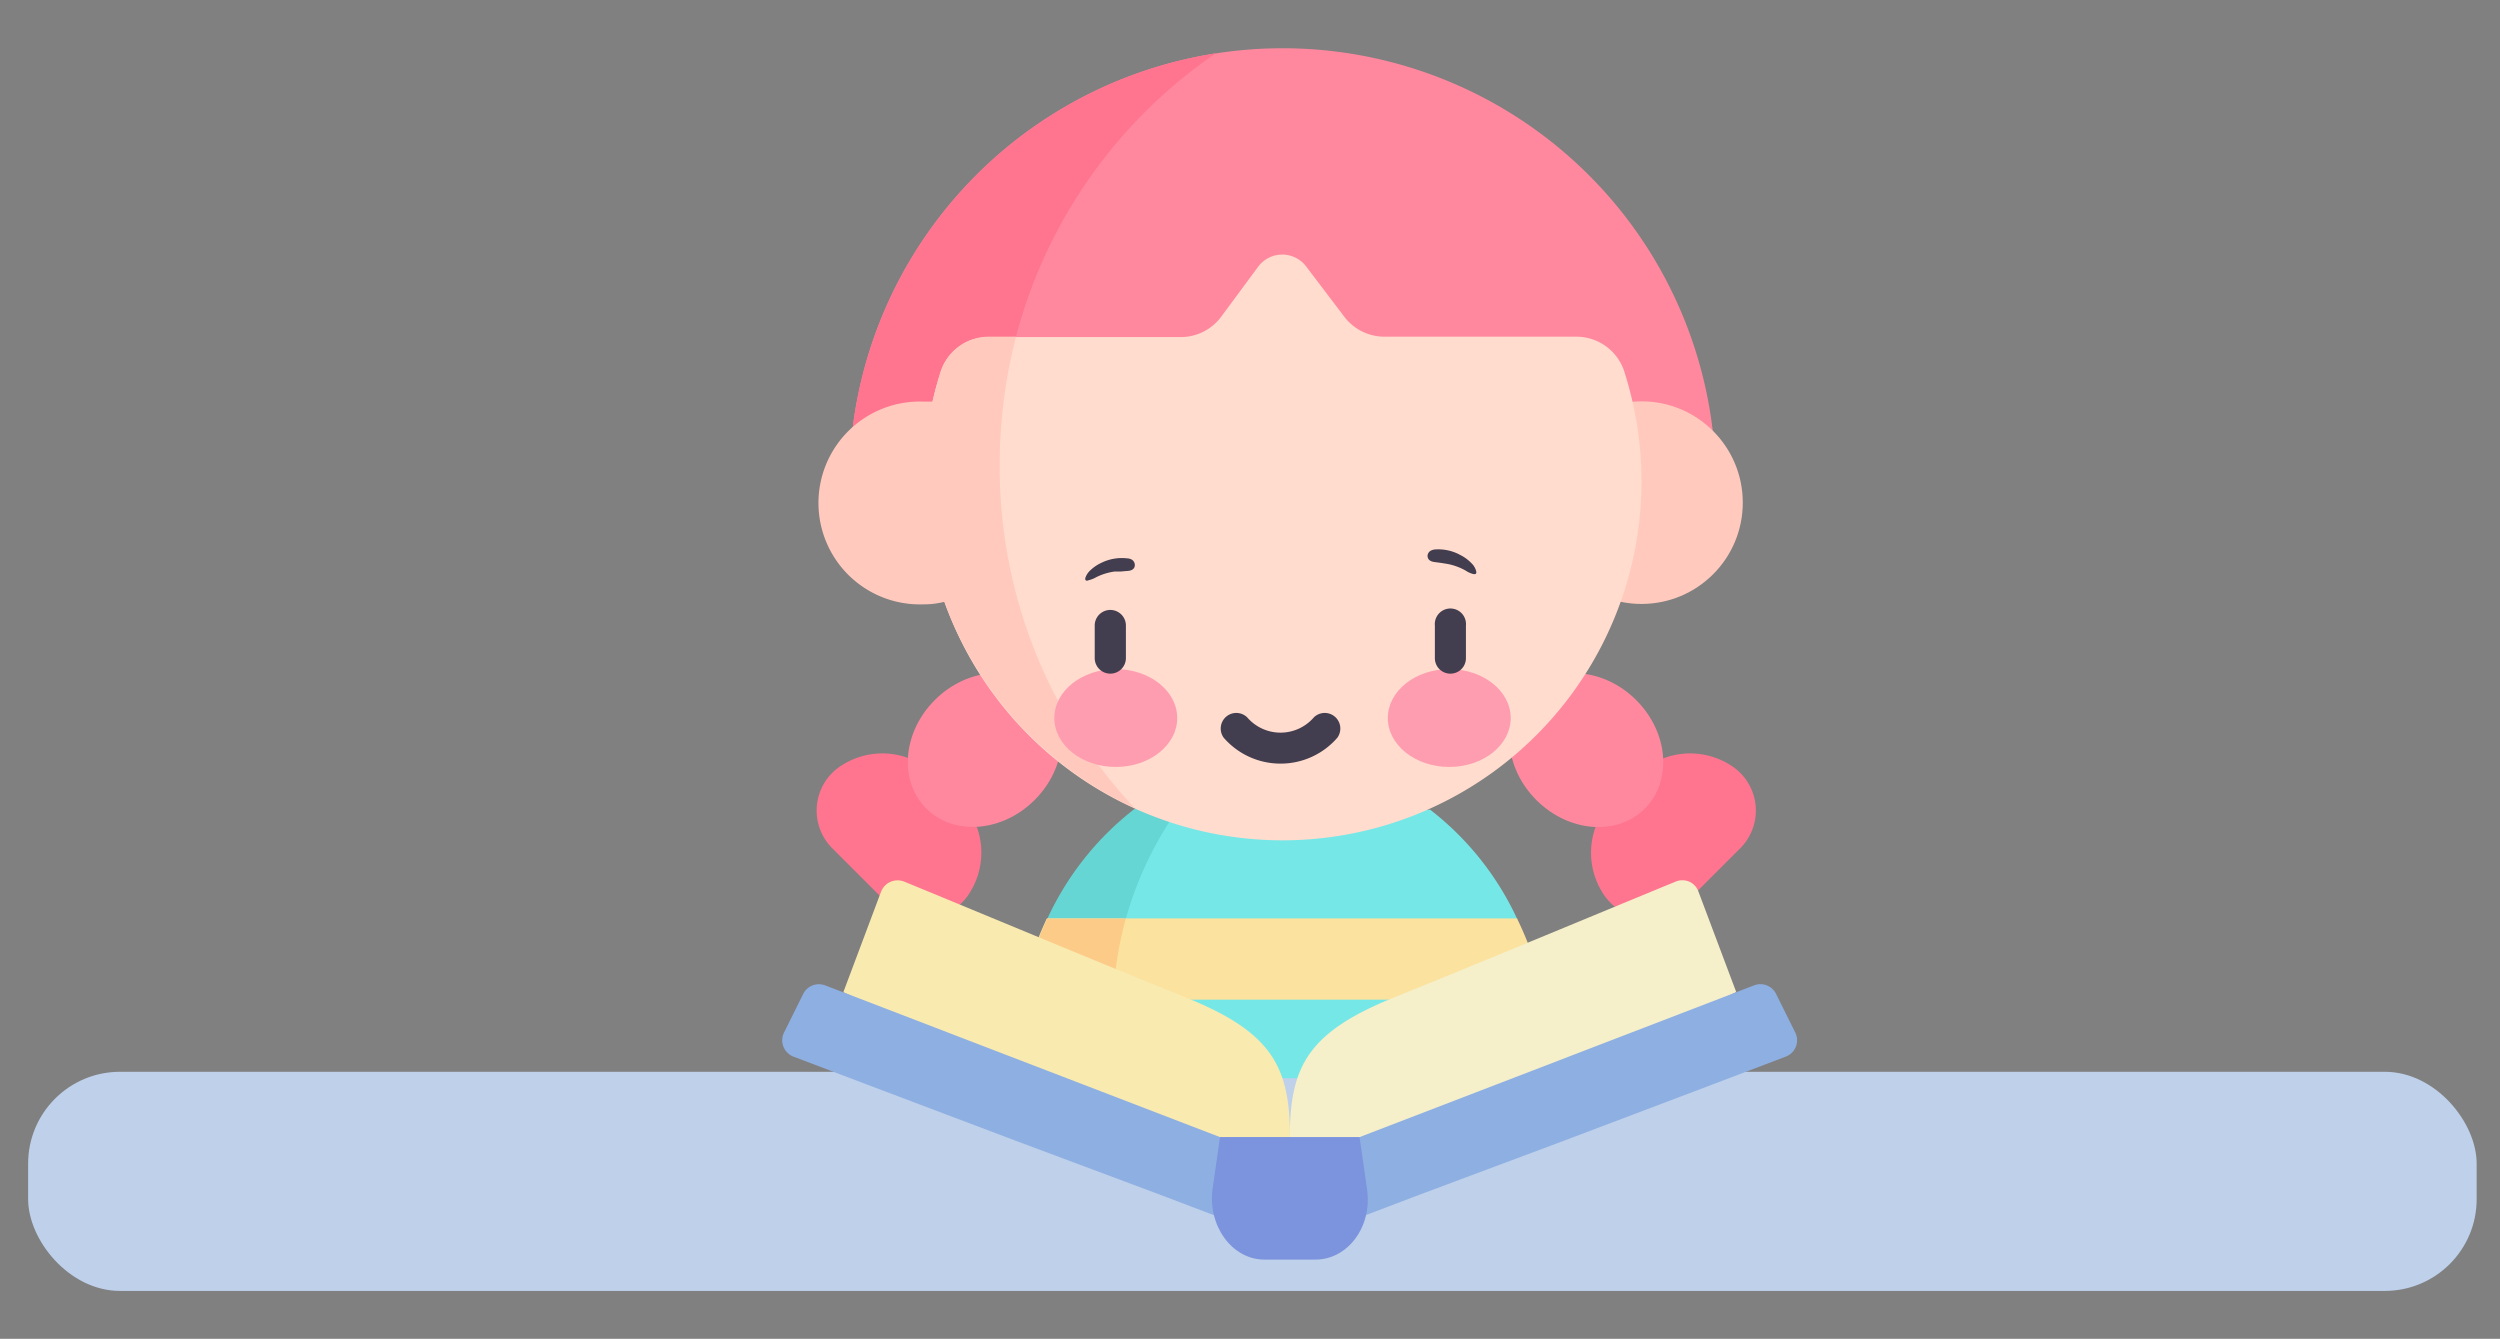 <svg xmlns="http://www.w3.org/2000/svg" viewBox="0 0 187.56 100.44">
  <rect x="0" y="0" width="187.56" height="100.44" fill="#808080" stroke="none"/>
  <defs>
    <style>
      .a {
        fill: #bed0ea;
      }

      .b {
        fill: #ff748f;
      }

      .c {
        fill: #ff889e;
      }

      .d {
        fill: #ffcabd;
      }

      .e {
        fill: #76e7e7;
      }

      .f {
        fill: #65d6d3;
      }

      .g {
        fill: #ffdcce;
      }

      .h {
        fill: #fbe29f;
      }

      .i {
        fill: #ff9db0;
      }

      .j {
        fill: #423e4f;
      }

      .k {
        fill: #fccb88;
      }

      .l {
        fill: #f9eab0;
      }

      .m {
        fill: #f5efca;
      }

      .n {
        fill: #8eafe2;
      }

      .o {
        fill: #7c93dd;
      }
    </style>
  </defs>
  <title>1</title>
  <g>
    <rect class="a" x="2.11" y="80.41" width="183.7" height="16.44" rx="6.89"/>
    <path class="b" d="M72,60l-1.82-1.83a5.64,5.64,0,0,0-7-.77,4,4,0,0,0-.7,6.28l4,4A4,4,0,0,0,72.74,67,5.65,5.65,0,0,0,72,60Z"/>
    <path class="b" d="M121,60l1.82-1.83a5.64,5.64,0,0,1,7-.77,4,4,0,0,1,.7,6.28l-4,4a4,4,0,0,1-6.28-.69,5.63,5.63,0,0,1,.78-7Z"/>
    <g>
      <ellipse class="c" cx="73.88" cy="56.27" rx="6.21" ry="5.3" transform="translate(-18.15 68.72) rotate(-45)"/>
      <ellipse class="c" cx="119.01" cy="56.27" rx="5.3" ry="6.21" transform="translate(-4.93 100.64) rotate(-45)"/>
      <path class="c" d="M63.72,36.12a32.5,32.5,0,1,1,65,0Z"/>
    </g>
    <path class="b" d="M75,34.91A37.19,37.19,0,0,1,91.21,4,32.54,32.54,0,0,0,63.72,36.12H75.05C75,35.72,75,35.31,75,34.91Z"/>
    <circle class="d" cx="123.15" cy="37.71" r="7.6"/>
    <path class="e" d="M116.48,80.89H76A29.49,29.49,0,0,1,76.54,75l19.68-3,19.68,3A29.49,29.49,0,0,1,116.48,80.89Z"/>
    <path class="e" d="M113.85,68.92,96.22,72l-17.64-3a22.13,22.13,0,0,1,6.56-8.25H107.3a22.05,22.05,0,0,1,6.55,8.25Z"/>
    <path class="f" d="M88.38,60.67H85.14a22.13,22.13,0,0,0-6.56,8.25l5.63,1a26.75,26.75,0,0,1,4.17-9.22Z"/>
    <path class="g" d="M121.87,27.9a3.78,3.78,0,0,0-3.6-2.64H103.83a3.78,3.78,0,0,1-3-1.53L98,20a2.25,2.25,0,0,0-3.6,0l-2.78,3.76a3.78,3.78,0,0,1-3,1.53H74.17a3.79,3.79,0,0,0-3.6,2.62,26.93,26.93,0,1,0,51.3,0Z"/>
    <path class="b" d="M83.43,76.44c0-.84,0-1.68.11-2.51l-7,1.09A29.49,29.49,0,0,0,76,80.89h7.82A28.33,28.33,0,0,1,83.43,76.44Z"/>
    <path class="h" d="M115.9,75H76.54a26.59,26.59,0,0,1,2-6.1h35.27A26.11,26.11,0,0,1,115.9,75Z"/>
    <path class="d" d="M85.13,60.63A37.44,37.44,0,0,1,75,34.91a38.26,38.26,0,0,1,1.23-9.65H74.17a3.78,3.78,0,0,0-3.6,2.62c-.23.74-.44,1.49-.61,2.25-.22,0-.44,0-.67,0a7.61,7.61,0,1,0,0,15.21,6.11,6.11,0,0,0,1.56-.19A27.3,27.3,0,0,0,85.13,60.63Z"/>
    <g>
      <ellipse class="i" cx="83.71" cy="53.87" rx="4.61" ry="3.67"/>
      <ellipse class="i" cx="108.73" cy="53.87" rx="4.61" ry="3.67"/>
    </g>
    <path class="j" d="M83.3,50.54a1.17,1.17,0,0,1-1.17-1.16V46.93a1.17,1.17,0,1,1,2.34,0v2.45A1.17,1.17,0,0,1,83.3,50.54Z"/>
    <path class="j" d="M108.81,50.54a1.16,1.16,0,0,1-1.16-1.16V46.93a1.17,1.17,0,1,1,2.33,0v2.45A1.16,1.16,0,0,1,108.81,50.54Z"/>
    <path class="j" d="M96.06,57.29a5.64,5.64,0,0,1-4.25-1.94,1.17,1.17,0,0,1,1.76-1.53,3.3,3.3,0,0,0,5,0,1.17,1.17,0,0,1,1.76,1.53,5.63,5.63,0,0,1-4.24,1.94Z"/>
    <path class="k" d="M84.46,68.92H78.58a26.59,26.59,0,0,0-2,6.1h6.93A27.18,27.18,0,0,1,84.46,68.92Z"/>
    <path class="l" d="M96.55,90.47c.55-8.92.78-12.29-7.65-15.66l-.26-.11c-5.55-2.22-17-7-20.81-8.56a1.33,1.33,0,0,0-1.73.76l-2.83,7.54Z"/>
    <path class="m" d="M97,90.55c-.55-9-.8-12.36,7.65-15.74l.26-.11c5.55-2.23,17-7,20.81-8.56a1.29,1.29,0,0,1,1,0,1.27,1.27,0,0,1,.7.74l2.84,7.55Z"/>
    <path class="n" d="M65,81.35l-5.48-2.08a1.34,1.34,0,0,1-.75-.76,1.31,1.31,0,0,1,.06-1.06l1.43-2.88a1.31,1.31,0,0,1,1.65-.64l1.34.51L91.53,85.31H102l28.26-10.87,1.33-.51a1.31,1.31,0,0,1,1.66.64l1.43,2.88a1.31,1.31,0,0,1,.06,1.06,1.32,1.32,0,0,1-.76.76l-5.47,2.08-11.2,4.24-10.7,4-4.16,1.58H91.08l-4.16-1.58-10.7-4Z"/>
    <path class="o" d="M98.69,94.5H94.86c-2.43,0-4.28-2.55-3.88-5.35l.55-3.84H102l.55,3.84C103,92,101.13,94.5,98.69,94.5Z"/>
    <path class="j" d="M110.75,43a.23.23,0,0,0,0-.14,1.23,1.23,0,0,0-.36-.61,3,3,0,0,0-.81-.6,3.43,3.43,0,0,0-1.88-.43.82.82,0,0,0-.35.09.47.47,0,0,0-.25.38c0,.3.22.43.48.47l.59.08.43.07a4.46,4.46,0,0,1,1.36.5,1.89,1.89,0,0,0,.54.25C110.58,43.08,110.72,43.1,110.75,43Z"/>
    <path class="j" d="M81.43,43.49a.22.22,0,0,1,0-.14,1.38,1.38,0,0,1,.4-.59,3.08,3.08,0,0,1,.83-.55,3.47,3.47,0,0,1,1.9-.32.75.75,0,0,1,.36.1.48.48,0,0,1,.22.4c0,.29-.24.42-.5.44l-.59.05-.44,0a4.44,4.44,0,0,0-1.38.43,1.92,1.92,0,0,1-.56.22C81.59,43.58,81.45,43.58,81.43,43.49Z"/>
  </g>
</svg>

